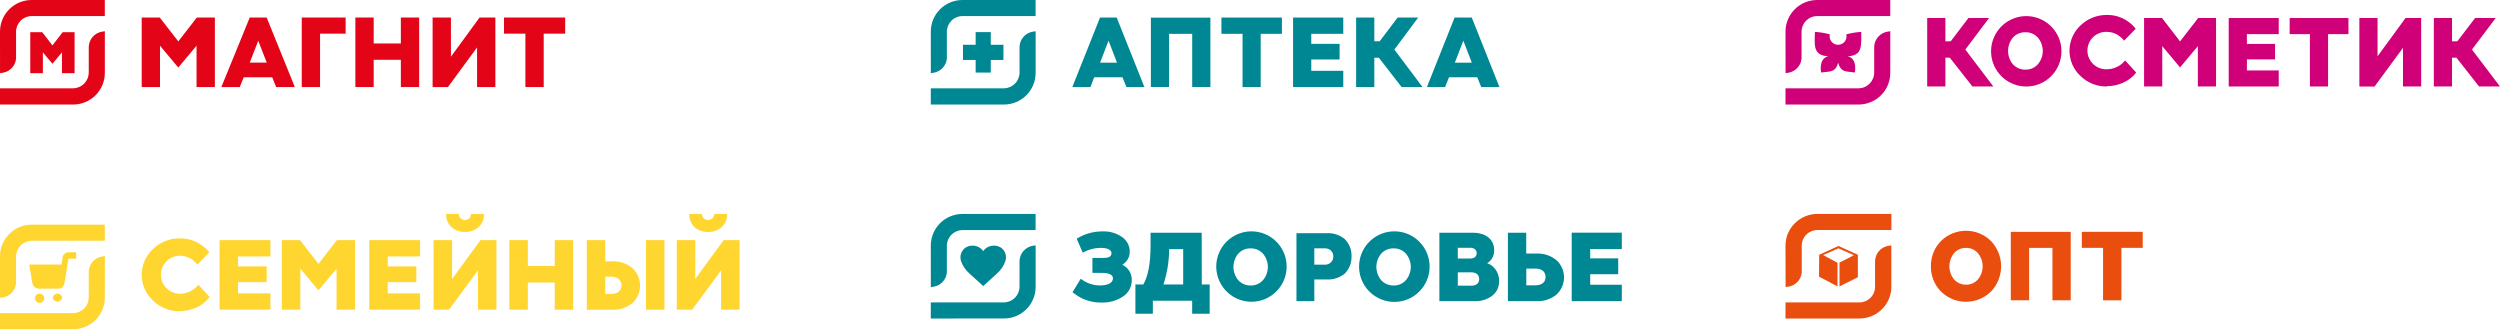 <svg width="343" height="46" viewBox="0 0 343 46" fill="none" xmlns="http://www.w3.org/2000/svg">
<path d="M127.705 33.695C127.705 32.544 128.162 31.44 128.976 30.626C129.79 29.812 130.894 29.355 132.045 29.355H142.083V31.563H132.045C131.481 31.571 130.942 31.799 130.543 32.198C130.144 32.597 129.916 33.136 129.908 33.701V37.407C129.86 37.882 129.657 38.328 129.331 38.676C129.004 39.024 128.572 39.255 128.101 39.333L127.71 39.392L127.705 33.695Z" fill="#008794"/>
<path d="M127.705 43.7V41.492H137.743C138.307 41.484 138.846 41.256 139.245 40.857C139.644 40.458 139.872 39.919 139.881 39.354V35.833C139.888 35.324 140.074 34.833 140.406 34.447C140.738 34.062 141.196 33.805 141.698 33.722L142.089 33.663V39.354C142.089 40.506 141.632 41.61 140.817 42.424C140.003 43.238 138.899 43.695 137.748 43.695L127.705 43.7Z" fill="#008794"/>
<path d="M134.899 34.455C134.788 34.287 134.646 34.142 134.482 34.026C134.192 33.826 133.851 33.713 133.499 33.701C133.147 33.688 132.799 33.777 132.496 33.956C132.206 34.149 131.987 34.429 131.868 34.757C131.75 35.084 131.74 35.44 131.839 35.773C132.072 36.479 132.499 37.105 133.071 37.58L134.899 39.251L136.722 37.58C137.294 37.105 137.721 36.479 137.954 35.773C138.054 35.441 138.044 35.085 137.927 34.758C137.81 34.431 137.591 34.15 137.303 33.956C136.999 33.777 136.65 33.688 136.297 33.701C135.944 33.713 135.603 33.826 135.312 34.026C135.147 34.14 135.007 34.286 134.899 34.455Z" fill="#008794"/>
<path d="M151.139 41.508C150.147 41.526 149.165 41.3 148.28 40.852C147.92 40.651 147.576 40.424 147.249 40.174L147.146 40.103L148.269 38.248L148.383 38.324C149.108 38.859 149.983 39.153 150.884 39.164C152.018 39.164 152.696 38.801 152.696 38.182C152.696 37.689 152.154 37.439 151.134 37.439H149.88V35.388H151.411C152.398 35.388 152.496 35.003 152.496 34.71C152.496 34.417 152.176 34.118 151.535 34.037C151.355 34.016 151.174 34.005 150.993 34.005C150.186 34.015 149.394 34.218 148.681 34.596L148.556 34.661L147.721 32.751L147.819 32.691C148.858 32.069 150.047 31.742 151.259 31.747C152.226 31.701 153.181 31.98 153.972 32.539C154.296 32.767 154.559 33.07 154.739 33.423C154.919 33.776 155.009 34.167 155.002 34.563C154.999 34.907 154.909 35.244 154.743 35.544C154.576 35.845 154.337 36.099 154.048 36.283L153.982 36.327L154.053 36.365C154.437 36.559 154.757 36.86 154.974 37.232C155.192 37.603 155.298 38.029 155.279 38.459C155.279 38.884 155.177 39.303 154.982 39.681C154.786 40.059 154.503 40.384 154.156 40.63C153.263 41.243 152.195 41.551 151.112 41.508" fill="#008794"/>
<path d="M177.873 41.313V31.991H182.029C182.929 31.943 183.814 32.236 184.509 32.811C184.814 33.119 185.053 33.487 185.211 33.891C185.37 34.294 185.445 34.726 185.431 35.16C185.444 35.597 185.37 36.032 185.211 36.44C185.053 36.847 184.814 37.218 184.509 37.531C183.812 38.101 182.928 38.391 182.029 38.345H180.325V41.313H177.873ZM180.325 36.316H181.85C182.143 36.307 182.42 36.184 182.623 35.973C182.826 35.762 182.938 35.48 182.935 35.187C182.939 35.042 182.913 34.898 182.86 34.764C182.808 34.629 182.728 34.506 182.627 34.402C182.526 34.299 182.405 34.216 182.272 34.16C182.138 34.104 181.995 34.075 181.85 34.075H180.32L180.325 36.316Z" fill="#008794"/>
<path d="M171.589 31.742C170.478 31.767 169.409 32.175 168.563 32.897C167.717 33.619 167.147 34.611 166.948 35.705C166.749 36.799 166.933 37.928 167.47 38.902C168.007 39.876 168.864 40.634 169.896 41.05C170.927 41.465 172.071 41.511 173.133 41.181C174.194 40.851 175.11 40.164 175.724 39.237C176.338 38.31 176.614 37.2 176.504 36.093C176.394 34.986 175.906 33.952 175.122 33.163C174.661 32.698 174.11 32.333 173.502 32.088C172.895 31.844 172.244 31.726 171.589 31.742ZM173.272 38.448C173.059 38.682 172.799 38.868 172.509 38.992C172.219 39.117 171.905 39.178 171.589 39.17C171.272 39.176 170.957 39.115 170.666 38.991C170.374 38.867 170.112 38.681 169.897 38.448C169.465 37.937 169.229 37.289 169.229 36.62C169.229 35.951 169.465 35.303 169.897 34.791C170.112 34.559 170.374 34.374 170.666 34.251C170.958 34.127 171.273 34.068 171.589 34.075C171.905 34.068 172.218 34.128 172.508 34.251C172.798 34.375 173.058 34.559 173.272 34.791C173.709 35.3 173.949 35.949 173.949 36.62C173.949 37.291 173.709 37.939 173.272 38.448Z" fill="#008794"/>
<path d="M191.199 31.742C190.084 31.766 189.012 32.174 188.163 32.898C187.315 33.621 186.742 34.615 186.542 35.712C186.342 36.809 186.527 37.941 187.065 38.917C187.603 39.894 188.462 40.654 189.497 41.071C190.531 41.487 191.677 41.533 192.742 41.202C193.806 40.871 194.724 40.182 195.339 39.252C195.955 38.323 196.23 37.209 196.119 36.099C196.009 34.99 195.518 33.953 194.731 33.163C194.271 32.697 193.72 32.331 193.112 32.086C192.505 31.842 191.853 31.724 191.199 31.742ZM192.881 38.448C192.67 38.684 192.41 38.87 192.12 38.995C191.829 39.12 191.515 39.179 191.199 39.17C190.882 39.176 190.567 39.115 190.275 38.991C189.983 38.867 189.721 38.681 189.506 38.448C189.075 37.937 188.838 37.289 188.838 36.62C188.838 35.951 189.075 35.303 189.506 34.791C189.721 34.559 189.983 34.374 190.275 34.251C190.567 34.127 190.882 34.068 191.199 34.075C191.514 34.067 191.827 34.127 192.118 34.25C192.408 34.374 192.668 34.558 192.881 34.791C193.318 35.3 193.559 35.949 193.559 36.62C193.559 37.291 193.318 37.939 192.881 38.448Z" fill="#008794"/>
<path d="M204.031 36.115C204.336 35.931 204.587 35.669 204.757 35.356C204.928 35.044 205.012 34.691 205.002 34.335C205.002 32.854 203.874 31.932 202.056 31.932H197.482V41.313H202.306C203.178 41.359 204.039 41.096 204.737 40.57C205.037 40.337 205.279 40.036 205.442 39.692C205.605 39.348 205.685 38.97 205.675 38.589C205.703 37.978 205.51 37.378 205.133 36.897C204.855 36.535 204.478 36.264 204.047 36.115H204.031ZM201.714 35.469H200.01V33.994H201.714C202.257 33.994 202.599 34.276 202.599 34.742C202.599 35.209 202.257 35.469 201.714 35.469ZM200.01 39.197V37.363H201.861C202.534 37.363 202.946 37.716 202.946 38.285C202.946 38.855 202.55 39.197 201.861 39.197H200.01Z" fill="#008794"/>
<path d="M164.872 31.932H157.857V33.668C157.857 36.115 157.515 37.922 156.864 39.029H155.778V43.044H158.171V41.259H163.565V43.044H165.968V39.029H164.883L164.872 31.932ZM160.38 34.178H162.333V39.029H159.62C160.139 37.464 160.405 35.827 160.407 34.178" fill="#008794"/>
<path d="M213.543 35.697C212.774 35.064 211.798 34.739 210.803 34.786H209.397V31.932H206.885V41.313H210.803C211.8 41.37 212.783 41.048 213.554 40.412C213.879 40.112 214.138 39.747 214.315 39.341C214.493 38.936 214.584 38.498 214.584 38.055C214.584 37.612 214.493 37.174 214.315 36.768C214.138 36.363 213.879 35.998 213.554 35.697H213.543ZM209.408 36.848H210.667C211.535 36.848 212.051 37.282 212.051 38.009C212.051 38.736 211.508 39.143 210.667 39.143H209.408V36.848Z" fill="#008794"/>
<path d="M215.637 41.319V31.921H222.512V34.173H218.177V35.448H222.018V37.623H218.177V39.067H222.512V41.319H215.637Z" fill="#008794"/>
<path d="M170.477 11.943V4.639H167.58V2.409H175.876V4.639H172.968V11.943H170.477Z" fill="#008794"/>
<path d="M163.57 11.937V4.645H160.396V11.937H157.9V2.42H166.066V11.937H163.57Z" fill="#008794"/>
<path d="M177.411 11.943V2.409H184.297V4.639H179.907V6.017H183.792V8.161H179.907V9.713H184.297V11.943H177.411Z" fill="#008794"/>
<path d="M192.3 11.943L189.186 7.927L188.556 7.917V11.943H186.06V2.409H188.556V5.659H189.294L191.758 2.404L194.574 2.409L191.307 6.799L195.171 11.943H192.3Z" fill="#008794"/>
<path d="M154.547 11.943L154.004 10.602H150.124L149.609 11.943H147.124L150.922 2.409H153.212L157.01 11.943H154.547ZM150.927 8.6H153.255L152.094 5.583L150.927 8.6Z" fill="#008794"/>
<path d="M203.223 11.943L202.68 10.602H198.806L198.263 11.943H195.773L199.571 2.409H201.926L205.724 11.943H203.223ZM199.604 8.6H201.937L200.77 5.583L199.604 8.6Z" fill="#008794"/>
<path d="M133.858 4.406V6.142H132.121V8.226H133.858V9.957H135.936V8.226H137.672V6.142H135.936V4.406H133.858Z" fill="#008794"/>
<path d="M127.705 4.341C127.705 3.19 128.162 2.086 128.976 1.272C129.79 0.457 130.894 0 132.045 0H142.083V2.208H132.045C131.765 2.208 131.487 2.264 131.228 2.372C130.969 2.48 130.734 2.638 130.537 2.838C130.139 3.239 129.913 3.781 129.908 4.346V8.052C129.86 8.527 129.657 8.974 129.331 9.322C129.004 9.67 128.572 9.901 128.101 9.978L127.71 10.038L127.705 4.341Z" fill="#008794"/>
<path d="M127.705 14.346V12.116H137.743C138.307 12.108 138.846 11.88 139.245 11.481C139.644 11.082 139.872 10.543 139.881 9.978V6.462C139.887 5.952 140.072 5.461 140.404 5.074C140.737 4.687 141.195 4.429 141.698 4.346L142.089 4.287V10C142.089 11.151 141.632 12.255 140.817 13.069C140.003 13.884 138.899 14.341 137.748 14.341L127.705 14.346Z" fill="#008794"/>
<path d="M289.104 11.867C288.428 11.881 287.755 11.761 287.125 11.513C286.496 11.265 285.922 10.895 285.436 10.423C284.962 9.98 284.584 9.444 284.325 8.849C284.066 8.253 283.933 7.611 283.933 6.962C283.933 6.312 284.066 5.67 284.325 5.075C284.584 4.479 284.962 3.943 285.436 3.5C285.922 3.028 286.496 2.657 287.125 2.408C287.755 2.16 288.428 2.038 289.104 2.051C289.583 2.049 290.06 2.114 290.521 2.246C290.901 2.355 291.265 2.512 291.606 2.713C291.87 2.878 292.123 3.06 292.365 3.256C292.54 3.395 292.699 3.553 292.837 3.728L293.016 3.95L291.427 5.578L291.307 5.426C291.214 5.315 291.111 5.213 290.998 5.122C290.848 4.995 290.691 4.877 290.526 4.77C290.085 4.515 289.586 4.378 289.077 4.373C288.731 4.357 288.384 4.412 288.059 4.534C287.735 4.655 287.438 4.842 287.187 5.081C286.936 5.321 286.736 5.609 286.6 5.928C286.463 6.247 286.393 6.59 286.393 6.937C286.393 7.284 286.463 7.628 286.6 7.947C286.736 8.266 286.936 8.554 287.187 8.793C287.438 9.033 287.735 9.219 288.059 9.341C288.384 9.462 288.731 9.517 289.077 9.501C289.524 9.502 289.965 9.404 290.369 9.213C290.695 9.076 290.993 8.879 291.248 8.633L291.568 8.291L293.076 9.946L293.027 10.016C292.987 10.075 292.943 10.131 292.897 10.185C292.755 10.348 292.599 10.498 292.43 10.635C292.187 10.841 291.923 11.023 291.644 11.178C291.289 11.37 290.911 11.52 290.521 11.623C290.051 11.753 289.565 11.819 289.077 11.818" fill="#CF0078"/>
<path d="M277.889 11.867C276.777 11.84 275.709 11.431 274.864 10.709C274.019 9.986 273.45 8.994 273.252 7.9C273.053 6.806 273.239 5.677 273.777 4.704C274.314 3.73 275.171 2.973 276.203 2.558C277.234 2.144 278.378 2.098 279.439 2.428C280.501 2.759 281.416 3.445 282.029 4.372C282.643 5.299 282.919 6.41 282.809 7.516C282.699 8.622 282.211 9.657 281.427 10.445C280.966 10.912 280.414 11.28 279.806 11.524C279.197 11.769 278.545 11.885 277.889 11.867ZM277.889 4.422C277.569 4.416 277.252 4.477 276.958 4.601C276.663 4.726 276.398 4.91 276.18 5.144C275.745 5.66 275.507 6.314 275.507 6.989C275.507 7.664 275.745 8.317 276.18 8.834C276.398 9.067 276.663 9.252 276.958 9.376C277.252 9.5 277.569 9.561 277.889 9.555C278.206 9.563 278.522 9.503 278.814 9.379C279.106 9.254 279.368 9.068 279.582 8.834C280.026 8.321 280.27 7.666 280.27 6.989C280.27 6.311 280.026 5.656 279.582 5.144C279.368 4.909 279.106 4.723 278.814 4.599C278.522 4.474 278.206 4.414 277.889 4.422Z" fill="#CF0078"/>
<path d="M316.918 11.867V4.683H314.14V2.474H322.208V4.683H319.414V11.867H316.918Z" fill="#CF0078"/>
<path d="M270.618 11.867L267.515 7.917L266.907 7.906V11.867H264.411V2.474H266.907V5.67H267.629L270.076 2.464L272.897 2.474L269.642 6.799L273.489 11.867H270.618Z" fill="#CF0078"/>
<path d="M305.778 11.867V2.474H312.642V4.683H308.274V6.023H312.137V8.15H308.274V9.664H312.642V11.867H305.778Z" fill="#CF0078"/>
<path d="M301.546 11.867V6.332L299.104 9.251L296.663 6.332V11.867H294.167V2.474H296.63L299.104 5.681L301.595 2.464L304.042 2.474V11.867H301.546Z" fill="#CF0078"/>
<path d="M323.705 11.867V2.474H326.201V7.721L330.043 2.464L332.186 2.474V11.867H329.69V6.566L325.783 11.878L323.705 11.867Z" fill="#CF0078"/>
<path d="M340.13 11.867L337.026 7.917L336.418 7.906V11.867H333.922V2.474H336.418V5.67H337.14L339.593 2.464L342.409 2.474L339.153 6.799L343 11.867H340.13Z" fill="#CF0078"/>
<path d="M244.97 4.341C244.97 3.19 245.427 2.086 246.241 1.272C247.055 0.457 248.159 0 249.31 0H259.343V2.208H249.31C248.743 2.208 248.2 2.434 247.799 2.835C247.398 3.236 247.173 3.779 247.173 4.346V8.052C247.126 8.527 246.924 8.972 246.598 9.32C246.273 9.668 245.841 9.9 245.371 9.978L244.981 10.038L244.97 4.341Z" fill="#CF0078"/>
<path d="M244.97 14.346V12.116H255.002C255.567 12.108 256.106 11.88 256.505 11.481C256.904 11.082 257.132 10.543 257.14 9.978V6.462C257.146 5.952 257.332 5.461 257.664 5.074C257.996 4.687 258.454 4.429 258.958 4.346L259.348 4.287V10C259.348 11.151 258.891 12.255 258.077 13.069C257.263 13.884 256.159 14.341 255.008 14.341L244.97 14.346Z" fill="#CF0078"/>
<path d="M254.487 9.946C254.487 9.946 254.888 8.041 253.51 7.721C253.771 7.712 254.03 7.67 254.281 7.597C255.246 7.298 255.333 6.511 255.366 5.567C255.366 4.96 255.366 4.374 255.366 4.374C254.673 4.419 253.986 4.532 253.315 4.71C253.356 4.881 253.358 5.059 253.321 5.23C253.283 5.402 253.207 5.563 253.099 5.701C252.99 5.839 252.851 5.951 252.693 6.027C252.535 6.104 252.362 6.144 252.186 6.144C252.01 6.144 251.837 6.104 251.679 6.027C251.521 5.951 251.382 5.839 251.274 5.701C251.165 5.563 251.089 5.402 251.052 5.23C251.014 5.059 251.016 4.881 251.058 4.71C250.388 4.532 249.703 4.419 249.012 4.374C249.012 4.374 248.969 4.96 248.979 5.567C248.979 6.484 249.082 7.298 250.065 7.597C250.315 7.67 250.574 7.712 250.835 7.721C249.451 8.041 249.858 9.946 249.858 9.946L250.45 9.886C251.291 9.799 251.888 9.751 252.197 8.617C252.512 9.751 253.103 9.799 253.95 9.886L254.487 9.946Z" fill="#CF0078"/>
<path d="M91.161 32.947H88.627V42.491H91.161V32.947Z" fill="#FFD630"/>
<path d="M0 35.166C0 34.014 0.457 32.91 1.271 32.096C2.085 31.282 3.19 30.825 4.341 30.825H14.379V33.033H4.341C3.776 33.042 3.238 33.27 2.838 33.669C2.439 34.068 2.211 34.607 2.203 35.171V38.877C2.156 39.352 1.953 39.798 1.626 40.147C1.3 40.495 0.867 40.725 0.396 40.803L0.005 40.863L0 35.166Z" fill="#FFD630"/>
<path d="M0 45.171V42.963H10.038C10.602 42.954 11.141 42.726 11.54 42.327C11.94 41.928 12.167 41.389 12.176 40.825V37.309C12.182 36.799 12.367 36.307 12.7 35.92C13.032 35.533 13.49 35.276 13.993 35.193L14.384 35.133V40.825C14.384 41.976 13.927 43.08 13.113 43.894C12.299 44.708 11.195 45.166 10.043 45.166L0 45.171Z" fill="#FFD630"/>
<path d="M9.365 35.502H10.45V34.607H9.447C9.338 34.601 9.228 34.617 9.125 34.653C9.022 34.689 8.928 34.746 8.847 34.819C8.765 34.892 8.699 34.98 8.653 35.079C8.606 35.178 8.579 35.284 8.573 35.393C8.573 35.632 8.486 36.012 8.448 36.251C8.451 36.265 8.451 36.28 8.448 36.294H4.004C4.004 36.424 4.042 36.549 4.064 36.674C4.183 37.363 4.297 38.052 4.422 38.741C4.436 38.908 4.494 39.069 4.589 39.207C4.684 39.345 4.814 39.456 4.965 39.528C5.083 39.578 5.211 39.603 5.339 39.604C6.207 39.604 7.081 39.604 7.944 39.604C8.159 39.618 8.372 39.548 8.537 39.41C8.703 39.272 8.809 39.075 8.833 38.861C8.904 38.573 8.942 38.28 8.991 37.987C9.099 37.341 9.224 36.555 9.327 35.909L9.392 35.496" fill="#FFD630"/>
<path d="M8.519 40.83C8.498 40.676 8.423 40.535 8.306 40.432C8.189 40.33 8.039 40.273 7.884 40.273C7.728 40.273 7.578 40.33 7.461 40.432C7.345 40.535 7.269 40.676 7.249 40.83C7.269 40.984 7.345 41.126 7.461 41.228C7.578 41.331 7.728 41.387 7.884 41.387C8.039 41.387 8.189 41.331 8.306 41.228C8.423 41.126 8.498 40.984 8.519 40.83Z" fill="#FFD630"/>
<path d="M4.813 40.83C4.794 40.958 4.815 41.089 4.872 41.205C4.93 41.321 5.022 41.416 5.135 41.479C5.248 41.541 5.378 41.567 5.507 41.554C5.636 41.54 5.757 41.488 5.855 41.403C5.953 41.319 6.023 41.206 6.056 41.081C6.088 40.956 6.081 40.823 6.036 40.702C5.991 40.581 5.91 40.476 5.804 40.402C5.698 40.328 5.572 40.288 5.442 40.288C5.287 40.279 5.135 40.33 5.018 40.431C4.9 40.533 4.827 40.676 4.813 40.83Z" fill="#FFD630"/>
<path d="M80.51 42.502V32.947H83.044V35.855H83.983C84.996 35.808 85.99 36.141 86.771 36.788C87.102 37.093 87.366 37.463 87.546 37.875C87.726 38.286 87.82 38.731 87.82 39.181C87.82 39.63 87.726 40.075 87.546 40.487C87.366 40.899 87.102 41.269 86.771 41.574C85.986 42.219 84.987 42.547 83.972 42.491L80.51 42.502ZM83.044 40.331H83.836C84.731 40.331 85.263 39.892 85.263 39.159C85.263 38.427 84.72 37.96 83.836 37.96H83.044V40.331Z" fill="#FFD630"/>
<path d="M76.109 42.491V38.763H72.42V42.491H69.88V32.947H72.42V36.495H76.109V32.947H78.643V42.491H76.109Z" fill="#FFD630"/>
<path d="M30.125 42.485V32.947H37.097V35.182H32.659V36.549H36.587V38.709H32.659V40.25H37.097V42.485H30.125Z" fill="#FFD630"/>
<path d="M50.662 42.485V32.947H57.634V35.182H53.196V36.549H57.124V38.709H53.196V40.25H57.634V42.485H50.662Z" fill="#FFD630"/>
<path d="M46.175 42.491V36.864L43.69 39.832L41.205 36.864V42.491H38.671V32.947H41.161L43.69 36.207L46.218 32.947H48.714V42.491H46.175Z" fill="#FFD630"/>
<path d="M98.936 42.485V37.097L94.97 42.485H92.854V32.947H95.388V38.28L99.284 32.947H101.47V42.485H98.936Z" fill="#FFD630"/>
<path d="M65.572 42.485V37.097L61.606 42.485H59.49V32.947H62.024V38.28L65.925 32.947H68.112V42.485H65.572Z" fill="#FFD630"/>
<path d="M24.699 42.702C24.012 42.715 23.329 42.592 22.691 42.34C22.052 42.088 21.469 41.711 20.977 41.232C20.491 40.782 20.103 40.236 19.838 39.629C19.573 39.022 19.436 38.367 19.436 37.705C19.436 37.043 19.573 36.388 19.838 35.781C20.103 35.174 20.491 34.628 20.977 34.178C21.469 33.699 22.051 33.322 22.69 33.069C23.329 32.817 24.012 32.694 24.699 32.708C25.187 32.705 25.672 32.771 26.142 32.903C26.539 33.009 26.919 33.169 27.271 33.38C27.541 33.544 27.8 33.725 28.047 33.923C28.225 34.064 28.387 34.224 28.53 34.401L28.709 34.628L27.081 36.31L26.94 36.126C26.849 36.026 26.751 35.934 26.647 35.849C26.495 35.717 26.333 35.595 26.164 35.486C25.957 35.365 25.737 35.27 25.507 35.204C25.242 35.123 24.965 35.083 24.688 35.084C23.996 35.084 23.332 35.359 22.843 35.849C22.353 36.338 22.078 37.002 22.078 37.694C22.078 38.386 22.353 39.05 22.843 39.539C23.332 40.029 23.996 40.304 24.688 40.304C25.144 40.305 25.595 40.203 26.006 40.005C26.339 39.865 26.642 39.665 26.902 39.414L27.222 39.072L28.758 40.749L28.709 40.819C28.668 40.88 28.625 40.938 28.578 40.993C28.43 41.156 28.271 41.308 28.101 41.449C27.853 41.666 27.584 41.859 27.298 42.024C26.939 42.222 26.556 42.373 26.159 42.474C25.68 42.61 25.185 42.678 24.688 42.675" fill="#FFD630"/>
<path d="M97.162 31.823C96.487 31.843 95.828 31.613 95.312 31.177C95.075 30.958 94.886 30.692 94.758 30.396C94.63 30.1 94.566 29.78 94.568 29.457V29.349H96.305V29.447C96.333 29.65 96.434 29.837 96.589 29.972C96.744 30.107 96.943 30.181 97.148 30.181C97.354 30.181 97.553 30.107 97.708 29.972C97.863 29.837 97.964 29.65 97.992 29.447V29.349H99.75V29.457C99.756 29.782 99.691 30.104 99.56 30.401C99.429 30.698 99.234 30.963 98.991 31.177C98.482 31.615 97.827 31.846 97.157 31.823" fill="#FFD630"/>
<path d="M63.798 31.823C63.124 31.845 62.467 31.614 61.953 31.177C61.715 30.96 61.525 30.694 61.397 30.398C61.269 30.101 61.205 29.78 61.21 29.457V29.349H62.946V29.447C62.97 29.653 63.069 29.844 63.224 29.982C63.379 30.121 63.579 30.197 63.787 30.197C63.995 30.197 64.196 30.121 64.351 29.982C64.506 29.844 64.605 29.653 64.628 29.447V29.349H66.392V29.457C66.398 29.782 66.334 30.104 66.204 30.401C66.074 30.698 65.88 30.963 65.638 31.177C65.127 31.616 64.471 31.846 63.798 31.823Z" fill="#FFD630"/>
<path d="M41.4 11.943V2.404H47.422V4.618H43.912V11.943H41.4Z" fill="#E30417"/>
<path d="M54.997 11.943V8.204H51.27V11.943H48.757V2.404H51.27V5.963H54.997V2.404H57.509V11.943H54.997Z" fill="#E30417"/>
<path d="M72.083 11.943V4.618H69.148V2.404H77.542V4.618H74.596V11.943H72.083Z" fill="#E30417"/>
<path d="M65.453 11.943V6.506L61.459 11.943H59.354V2.404H61.867V7.781L65.795 2.404H67.965V11.943H65.453Z" fill="#E30417"/>
<path d="M26.967 11.943V6.272L24.46 9.268L21.953 6.272V11.943H19.441V2.404H21.921L24.46 5.681L27.005 2.404H29.479V11.943H26.967Z" fill="#E30417"/>
<path d="M37.889 11.943L37.347 10.602H33.44L32.897 11.943H30.369L34.265 2.404H36.587L40.45 11.943H37.889ZM34.265 8.589H36.598L35.431 5.594L34.265 8.589Z" fill="#E30417"/>
<path d="M0 4.341C0 3.189 0.457 2.085 1.271 1.271C2.085 0.457 3.19 0 4.341 0H14.379V2.208H4.341C4.06 2.208 3.782 2.264 3.523 2.372C3.265 2.48 3.03 2.638 2.832 2.838C2.434 3.239 2.208 3.781 2.203 4.346V8.052C2.156 8.527 1.953 8.973 1.626 9.322C1.3 9.67 0.867 9.901 0.396 9.978L0.005 10.038L0 4.341Z" fill="#E30417"/>
<path d="M0 14.346V12.116H10.038C10.602 12.108 11.141 11.88 11.54 11.481C11.94 11.082 12.167 10.543 12.176 9.978V6.462C12.182 5.952 12.367 5.461 12.7 5.074C13.032 4.687 13.49 4.429 13.993 4.346L14.384 4.287V10C14.384 11.151 13.927 12.255 13.113 13.069C12.299 13.883 11.195 14.341 10.043 14.341L0 14.346Z" fill="#E30417"/>
<path d="M8.502 10.043V7.184L7.195 8.747L5.882 7.184V10.043H4.151V4.422H5.795L7.195 6.229L8.589 4.422H10.233V10.043H8.502Z" fill="#E30417"/>
<path d="M264.921 36.533C264.91 35.896 265.025 35.263 265.259 34.671C265.494 34.078 265.844 33.538 266.288 33.082C267.203 32.171 268.442 31.659 269.734 31.659C271.025 31.659 272.264 32.171 273.179 33.082C274.061 34.015 274.552 35.25 274.552 36.533C274.552 37.816 274.061 39.051 273.179 39.984C272.264 40.895 271.025 41.407 269.734 41.407C268.442 41.407 267.203 40.895 266.288 39.984C265.844 39.528 265.494 38.987 265.259 38.395C265.025 37.803 264.91 37.17 264.921 36.533ZM269.734 34.01C269.427 34.004 269.123 34.065 268.842 34.188C268.561 34.31 268.31 34.492 268.106 34.721C267.688 35.232 267.46 35.873 267.46 36.533C267.46 37.194 267.688 37.834 268.106 38.345C268.31 38.574 268.561 38.755 268.842 38.878C269.123 39.001 269.427 39.062 269.734 39.056C270.04 39.064 270.345 39.004 270.626 38.881C270.908 38.758 271.159 38.575 271.361 38.345C271.786 37.837 272.019 37.195 272.019 36.533C272.019 35.87 271.786 35.229 271.361 34.721C271.159 34.49 270.908 34.307 270.626 34.185C270.345 34.062 270.04 34.002 269.734 34.01Z" fill="#E94E0F"/>
<path d="M288.54 41.205V34.004H285.626V31.807H293.982V34.004H291.058V41.205H288.54Z" fill="#E94E0F"/>
<path d="M281.595 41.199V34.01H278.394V41.199H275.881V31.812H284.102V41.199H281.595Z" fill="#E94E0F"/>
<path d="M244.97 33.695C244.968 33.123 245.082 32.557 245.302 32.03C245.523 31.502 245.847 31.024 246.256 30.624C246.664 30.218 247.148 29.896 247.68 29.677C248.213 29.458 248.784 29.347 249.359 29.349H259.5V31.557H249.359C248.788 31.558 248.24 31.785 247.835 32.187C247.634 32.383 247.474 32.618 247.365 32.877C247.256 33.136 247.2 33.414 247.2 33.695V37.401C247.152 37.879 246.947 38.327 246.617 38.675C246.287 39.023 245.851 39.253 245.377 39.327L244.986 39.387L244.97 33.695Z" fill="#E94E0F"/>
<path d="M244.97 43.7V41.492H255.1C255.671 41.491 256.219 41.265 256.625 40.863C256.825 40.666 256.984 40.431 257.093 40.172C257.202 39.913 257.259 39.635 257.259 39.354V35.833C257.268 35.321 257.457 34.828 257.793 34.441C258.13 34.055 258.592 33.8 259.099 33.722L259.49 33.663V39.354C259.491 39.926 259.377 40.492 259.156 41.02C258.936 41.547 258.612 42.025 258.204 42.425C257.379 43.245 256.263 43.703 255.1 43.7H244.97Z" fill="#E94E0F"/>
<path d="M254.899 38.031V34.954L252.235 33.744L249.593 34.954L249.571 37.955L252.11 39.3V36.354V36.056L250.141 34.997L252.23 34.075L254.357 35.008L253.309 35.551L252.376 36.034V36.061V36.327V39.3" fill="#E94E0F"/>
</svg>
